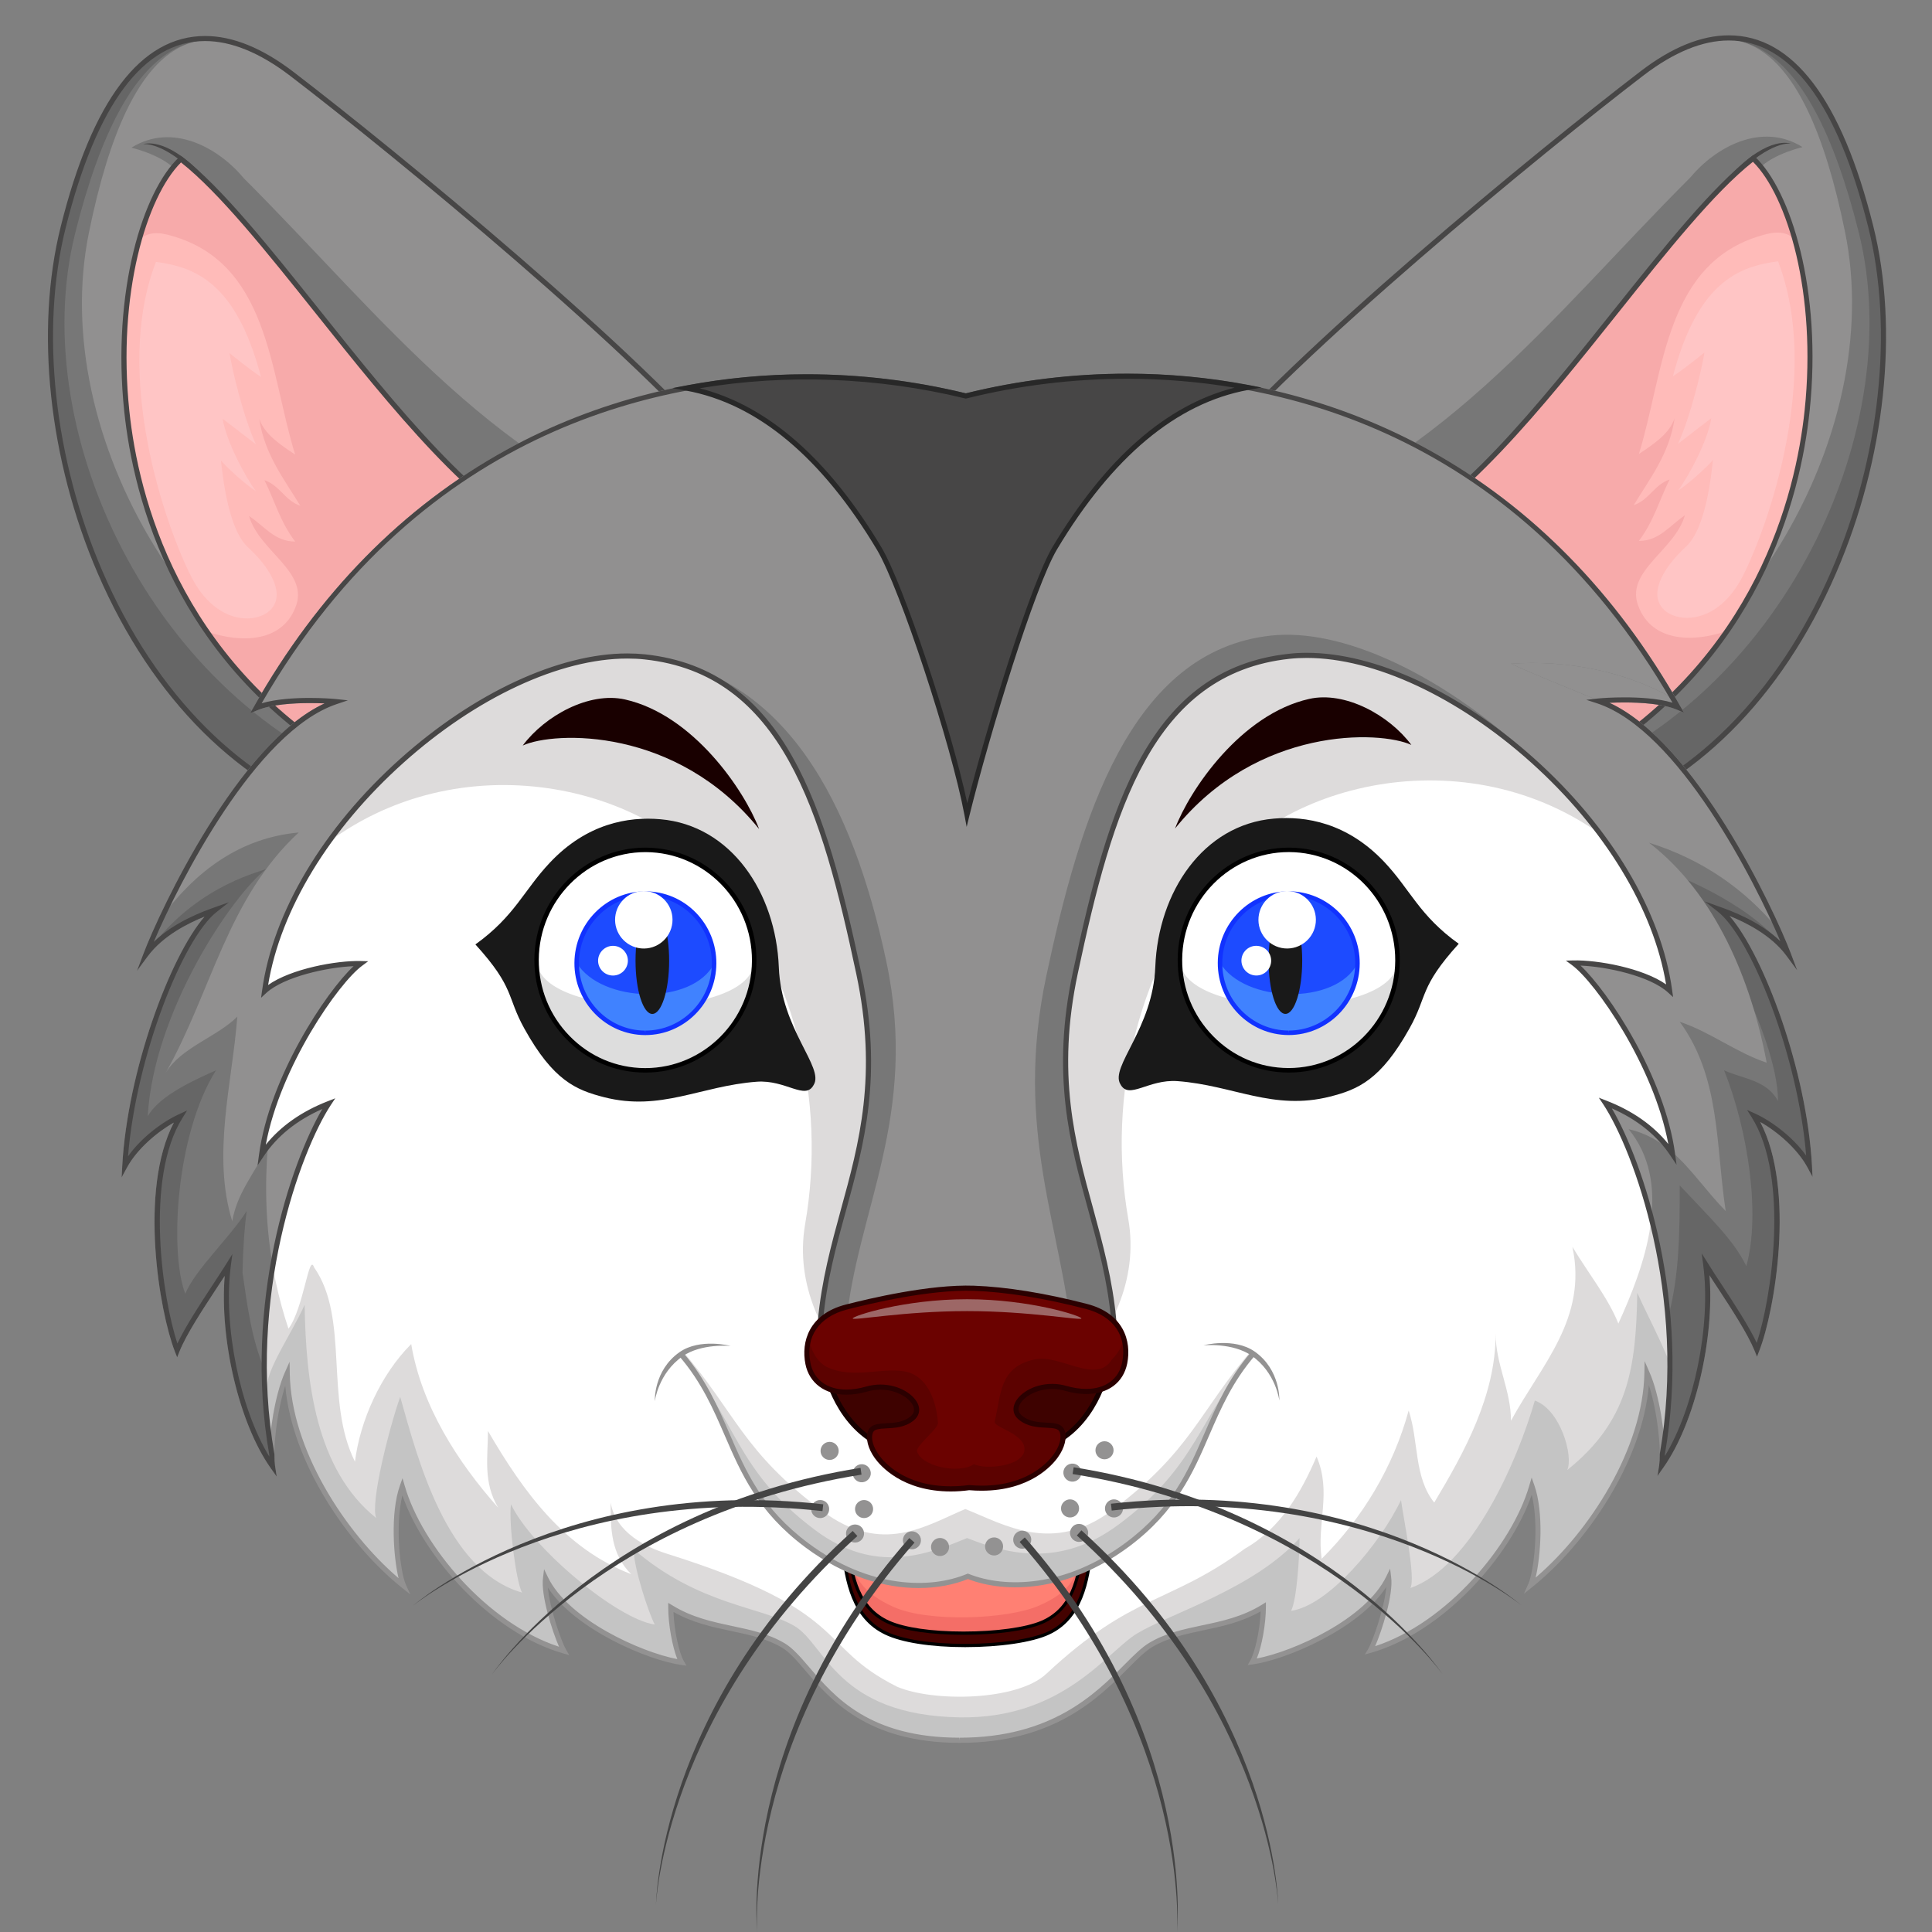 <?xml version="1.0" encoding="utf-8"?>
<!-- Generator: Adobe Illustrator 14.0.0, SVG Export Plug-In . SVG Version: 6.00 Build 43363)  -->
<!DOCTYPE svg PUBLIC "-//W3C//DTD SVG 1.1//EN" "http://www.w3.org/Graphics/SVG/1.1/DTD/svg11.dtd">
<svg version="1.1" id="Layer_1" xmlns="http://www.w3.org/2000/svg" xmlns:xlink="http://www.w3.org/1999/xlink" x="0px" y="0px"
	 width="440.645px" height="440.7px" viewBox="0 0 440.645 440.7" enable-background="new 0 0 440.645 440.7" xml:space="preserve">
<rect x="0" y="0" width="440.645" height="440.7" fill="#808080" stroke="none"/>
<g>
	<g>
		<g>
			<path fill="#666666" d="M166.847,106.268c-20.61-25.669-80.485-74.275-100.324-89.44C46.691,1.662,26.062,5.159,14.407,51.817
				C2.752,98.489,26.853,170.039,79.361,186.766C115.136,172.372,154.401,133.479,166.847,106.268z"/>
			<path fill="#777777" d="M166.847,106.268c-20.61-25.669-80.485-74.275-100.324-89.44C46.691,1.662,28.826,6.525,17.146,53.184
				C5.478,99.849,36.684,162.79,89.192,179.511C124.967,165.13,154.401,133.479,166.847,106.268z"/>
			<path fill="#919090" d="M20.257,53.184C29.82,6.042,46.691,1.662,66.523,16.827c19.839,15.165,79.714,63.771,100.324,89.44
				c-2.314,5.079-4.981,10.125-8,15.054C114.09,108.405,87.447,72.493,55.64,40.686c-5.818-7.007-16.322-12.838-25.656-7.007
				c4.667,1.177,9.334,3.51,10.498,5.83C61.928,84.2,88.172,130.25,129.673,154.593c-9.452,7.608-20.46,14.217-33.193,19.335
				C43.985,157.207,10.936,99.136,20.257,53.184z"/>
			<path fill="#474646" d="M79.191,187.321c-24.31-7.732-44.501-27.826-56.901-56.562c-11.19-25.937-14.334-55.495-8.438-79.079
				c7.197-28.853,18.29-43.469,32.931-43.469c6.269,0,13.015,2.732,20.1,8.151c23.159,17.707,80.603,64.856,100.429,89.545
				l0.229,0.274l-0.144,0.327c-12.054,26.355-51.09,66.026-87.819,80.792l-0.209,0.079L79.191,187.321z M66.17,17.291
				c-6.87-5.255-13.4-7.929-19.388-7.929c-14.027,0-24.728,14.342-31.807,42.605c-5.837,23.349-2.693,52.62,8.393,78.322
				c12.217,28.343,32.095,48.175,55.96,55.849c36.265-14.668,74.74-53.679,86.845-79.786C146.204,81.67,89.199,34.907,66.17,17.291z
				"/>
		</g>
		<g>
			<path fill="#F7AAAA" d="M126.412,123.766C97.631,112.49,63.804,53.772,41.259,36.267c-17.505,16.329-27.244,98.39,38.102,137.661
				C110.469,161.482,118.633,141.258,126.412,123.766z"/>
			<path fill="#FFBBB9" d="M31.748,54.753c1.379-1.366,3.294-2.001,6.386-1.242c23.342,5.837,23.342,31.506,29.186,50.168
				c-3.517-2.333-7.014-4.667-8.184-8.157c1.17,8.157,5.85,13.995,9.354,19.832c-3.504-1.17-4.687-4.674-8.184-5.837
				c2.347,4.667,3.497,9.334,7.014,14.001c-4.667,0-7.014-3.504-10.517-5.837c2.333,8.164,14.008,12.831,10.517,21.002
				c-3.007,7.491-11.792,8.243-20.139,5.347C26.323,113.909,25.388,77.376,31.748,54.753z"/>
			<path fill="#FFC5C5" d="M35.572,59.733c8.994,1.177,18.315,4.785,23.95,26.219c-2.131-1.314-7.171-5.406-7.171-5.406
				c0.582,3.7,3.092,14.394,6.021,20.8c-2.732-2.138-7.576-5.824-7.576-5.824c0.771,5.053,5.02,13.015,7.576,16.518
				c-2.929-1.941-6.805-5.634-7.981-7c0.405,3.313,1.549,15.563,6.216,19.838c4.667,4.275,8.38,10.105,5.452,13.806
				c-2.922,3.687-12.642,4.275-18.459-7.197C37.762,120.014,25.617,85.396,35.572,59.733z"/>
			<path fill="#474646" d="M79.047,174.438c-39.22-23.597-48.606-60.633-50.711-80.622c-2.882-27.382,4.295-50.306,12.518-57.967
				l0.34-0.347l0.418,0.308c9.008,6.994,19.826,20.551,31.284,34.905c17.126,21.453,36.527,45.77,53.731,52.516l0.569,0.222
				l-0.954,2.131c-7.628,17.218-16.283,36.736-46.665,48.895l-0.268,0.091L79.047,174.438z M71.994,71.447
				C60.731,57.354,50.116,44.046,41.285,37.045C33.441,44.856,26.708,67.094,29.5,93.704c2.072,19.721,11.321,56.248,49.92,79.583
				c29.715-11.988,38.246-31.212,45.756-48.168l0.445-1.039C108.285,116.929,89.002,92.776,71.994,71.447z"/>
		</g>
		<g>
			<path fill="#474646" d="M45.396,40.319l0.602-0.601c-8.432-8.799-13.361-6.824-13.361-6.824
				C32.67,32.895,37.036,32.044,45.396,40.319z"/>
		</g>
	</g>
	<g>
		<g>
			<path fill="#666666" d="M274.25,106.13c20.597-25.676,80.485-74.269,100.317-89.44c19.825-15.171,40.435-11.667,52.11,34.991
				c11.681,46.671-12.453,118.221-64.948,134.941C325.961,172.235,286.676,133.349,274.25,106.13z"/>
			<path fill="#777777" d="M274.25,106.13c20.597-25.676,80.485-74.269,100.317-89.44c19.825-15.171,37.703-10.314,49.384,36.357
				c11.668,46.664-19.551,109.605-72.053,126.333C316.13,164.986,286.676,133.349,274.25,106.13z"/>
			<path fill="#919090" d="M420.84,53.047c-9.57-47.143-26.447-51.528-46.272-36.357c-19.832,15.172-79.721,63.765-100.317,89.44
				c2.314,5.086,4.968,10.119,7.988,15.061c44.769-12.916,71.412-48.841,103.219-80.648c5.818-6.994,16.322-12.825,25.656-6.994
				c-4.68,1.163-9.334,3.497-10.498,5.831c-21.453,44.684-47.685,90.734-89.186,115.083c9.445,7.608,20.44,14.211,33.187,19.335
				C397.112,157.076,430.142,99.006,420.84,53.047z"/>
			<path fill="#474646" d="M361.716,187.25l-0.196-0.079c-36.736-14.779-75.766-54.449-87.819-80.792l-0.144-0.34l0.235-0.274
				c19.799-24.695,77.263-71.824,100.428-89.539c7.066-5.419,13.825-8.164,20.081-8.164c14.635,0,25.728,14.629,32.944,43.475
				c5.896,23.598,2.752,53.156-8.438,79.074c-12.38,28.741-32.618,48.835-56.895,56.574L361.716,187.25z M274.917,106.209
				c12.112,26.12,50.554,65.131,86.839,79.799c23.878-7.688,43.743-27.506,55.973-55.862c11.073-25.695,14.217-54.973,8.38-78.321
				c-7.073-28.258-17.767-42.593-31.807-42.593c-5.994,0-12.504,2.667-19.381,7.916C351.885,34.776,294.879,81.54,274.917,106.209z"
				/>
		</g>
		<g>
			<path fill="#F7AAAA" d="M314.686,123.629c28.761-11.275,62.594-70.001,85.152-87.492c17.505,16.328,27.225,98.389-38.108,137.66
				C330.628,161.352,322.464,141.127,314.686,123.629z"/>
			<path fill="#FFBBB9" d="M409.362,54.608c-1.393-1.359-3.334-2-6.419-1.229c-23.33,5.831-23.33,31.493-29.153,50.169
				c3.49-2.334,7-4.674,8.151-8.171c-1.15,8.171-5.831,14.001-9.321,19.832c3.491-1.157,4.661-4.661,8.171-5.831
				c-2.347,4.674-3.51,9.328-7,13.995c4.654,0,7-3.497,10.491-5.837c-2.34,8.177-13.995,12.831-10.491,21.002
				c2.994,7.504,11.766,8.249,20.126,5.359C414.761,113.778,415.708,77.238,409.362,54.608z"/>
			<path fill="#FFC5C5" d="M405.524,59.603c-9,1.164-18.329,4.785-23.97,26.212c2.151-1.32,7.19-5.412,7.19-5.412
				c-0.582,3.699-3.085,14.394-6.02,20.813c2.732-2.145,7.582-5.837,7.582-5.837c-0.778,5.059-5.026,13.027-7.582,16.518
				c2.915-1.935,6.804-5.635,7.968-6.987c-0.386,3.301-1.536,15.551-6.209,19.825c-4.667,4.275-8.374,10.119-5.445,13.806
				c2.902,3.699,12.629,4.281,18.479-7.19C403.335,119.877,415.48,85.266,405.524,59.603z"/>
			<path fill="#474646" d="M361.782,174.444l-0.262-0.104c-30.395-12.171-39.043-31.683-46.665-48.888l-0.955-2.144l0.556-0.223
				c17.217-6.739,36.618-31.049,53.731-52.515c11.458-14.354,22.277-27.911,31.317-34.905l0.366-0.301l0.359,0.346
				c8.229,7.668,15.4,30.585,12.511,57.974c-2.085,19.976-11.485,57.025-50.691,80.609L361.782,174.444z M315.457,123.936
				l0.464,1.033c7.51,16.969,16.034,36.187,45.763,48.168c38.592-23.315,47.828-59.842,49.914-79.569
				c2.791-26.617-3.929-48.861-11.792-56.666c-8.831,6.994-19.466,20.309-30.703,34.402
				C352.101,92.639,332.792,116.785,315.457,123.936z"/>
		</g>
		<g>
			<path fill="#474646" d="M395.693,40.169l-0.595-0.581c8.432-8.812,13.348-6.824,13.348-6.824
				C408.427,32.764,404.061,31.9,395.693,40.169z"/>
		</g>
	</g>
	<g>
		<path fill="#C4C4C4" d="M412.676,265.865c-1.314-23.773-12.733-52.358-20.604-58.482c2.569,0.928,11.125,3.935,15.786,10.196
			c-5.092-13.399-24.009-51.233-43.344-57.679c2.222-0.262,12.766-0.889,18.211,1.451c-39.468-69.83-108.174-84.466-162.441-71.04
			c-54.156-13.197-122.562,1.582-161.886,71.171c5.445-2.334,15.995-1.693,18.224-1.451c-19.342,6.465-38.259,44.279-43.351,57.698
			c4.654-6.269,13.21-9.288,15.805-10.203c-7.883,6.118-19.322,34.696-20.629,58.47c2.634-4.811,8.177-9.328,12.694-11.367
			c-9.184,14.583-4.373,44.03-0.732,53.371c2.196-5.393,8.027-13.569,11.674-19.4c-1.909,14.446,2.471,35.004,10.06,45.796
			c-0.569-3.798,0.582-14.871,3.347-21.152c0.301,17.354,12.688,37.33,26.552,48.416c-1.451-3.203-2.778-15.609-0.301-22.59
			c3.941,13.688,19.466,32.513,36.86,37.468c-1.281-2.184-4.771-12.25-4.19-16.63c4.811,10.066,22.604,18.094,31.056,19.257
			c-1.308-2.34-2.491-8.32-2.491-12.543c8.766,5.393,18.12,4.163,25.722,8.687c6.916,4.132,12.132,21.598,40.122,21.623
			c27.983,0.014,36.716-17.622,43.632-21.76c7.589-4.518,16.943-3.288,25.695-8.688c0,4.229-1.17,10.21-2.484,12.537
			c8.458-1.163,26.245-9.178,31.056-19.243c0.595,4.379-2.916,14.433-4.177,16.615c17.4-4.948,32.912-23.76,36.853-37.468
			c2.471,6.994,1.151,19.388-0.3,22.604c13.857-11.086,26.251-31.074,26.552-48.423c2.778,6.275,3.928,17.349,3.327,21.146
			c7.602-10.792,11.982-31.343,10.093-45.788c3.641,5.837,9.458,14.001,11.668,19.4c3.627-9.334,8.452-38.802-0.752-53.378
			C404.505,256.524,410.067,261.048,412.676,265.865z"/>
		<path fill="#DDDBDB" d="M412.676,265.865c-1.314-23.773-12.733-52.358-20.604-58.482c2.569,0.928,11.125,3.935,15.786,10.196
			c-5.092-13.399-24.009-51.233-43.344-57.679c2.222-0.262,12.766-0.889,18.211,1.451c-39.468-69.83-108.174-84.466-162.441-71.04
			c-54.156-13.197-122.562,1.582-161.886,71.171c5.445-2.334,15.995-1.693,18.224-1.451c-19.342,6.465-38.259,44.279-43.351,57.698
			c4.654-6.269,13.21-9.288,15.805-10.203c-7.883,6.118-19.322,34.696-20.629,58.47c2.634-4.811,8.177-9.328,12.694-11.367
			c-9.184,14.583-4.373,44.03-0.732,53.371c2.196-5.393,8.027-13.569,11.674-19.4c-1.909,14.446,1.294,17.296,8.87,28.088
			c-0.575-3.791,5.752-12.825,8.524-19.094c0.288,17.349,2.484,37.566,16.341,48.646c-1.464-3.209,2.975-20.648,5.458-27.649
			c3.915,13.714,10.386,39.671,27.793,44.639c-1.288-2.184-3.111-15.754-2.523-20.133c4.811,10.06,24.316,26.251,32.794,27.421
			c-1.301-2.347-4.824-12.923-4.824-17.158c14.995,12.863,29.18,13.021,36.762,17.544c6.948,4.131,9.55,20.27,37.52,20.786
			c23.741,0.425,33.716-15.073,40.645-19.191c7.589-4.536,26.82-10.302,36.952-21.708c0,4.229-0.634,14.276-1.941,16.609
			c8.458-1.163,20.264-15.204,25.087-25.258c0.582,4.367,3.418,17.865,2.125,20.055c14.001-4.902,24.453-29.049,28.395-42.763
			c5.837,2.072,8.837,12.636,7.393,15.845c13.844-11.099,15.701-23.048,15.969-40.416c2.785,6.282,9.282,18.035,8.727,21.826
			c2.902-8.341,8.805-13.779,6.916-28.225c3.641,5.837,9.458,14.001,11.668,19.4c3.627-9.334,8.452-38.802-0.752-53.378
			C404.505,256.524,410.067,261.048,412.676,265.865z"/>
		<path fill="#FFFFFF" d="M344.617,151.377c6.608,3.033,13.419,5.654,20.172,8.484c2.706-0.248,12.694-0.759,17.937,1.49
			c-0.393-0.706-0.798-1.398-1.209-2.104C370.71,153.109,357.317,150.475,344.617,151.377z"/>
		<path fill="#FFFFFF" d="M68.118,189.877c-16.335,15.165-19.819,36.161-30.336,54.829c3.503-5.83,11.681-8.164,16.348-12.838
			c-1.163,15.185-5.831,31.507-1.163,46.672c1.163-7.008,5.831-11.661,8.164-17.499c-1.183,14.002,0,27.997,4.661,42.005
			c3.49-4.674,4.661-17.499,5.831-14.008c8.171,11.667,2.333,30.329,9.334,44.331c1.17-9.334,5.837-19.819,12.831-26.826
			c2.327,14.001,10.491,26.826,19.839,37.324c-3.51-5.818-2.334-11.662-2.334-17.492c8.158,14.001,17.492,26.826,32.664,32.656
			c-4.687-4.66-4.687-10.484-4.687-16.328c1.203,6.994,8.262,10.224,12.851,11.668c42.364,13.315,33.827,21.002,52.496,30.336
			c8.171,3.498,27.356,3.288,34.017-2.941c19.858-18.544,27.813-15.727,45.318-28.564c8.158-4.654,12.825-12.825,16.329-20.996
			c3.497,8.171,0,15.172,1.157,23.323c9.354-9.314,16.354-20.996,19.845-33.82c2.333,6.994,1.164,15.165,5.831,20.995
			c7.001-11.681,14.008-24.499,14.008-38.494c0,6.988,3.497,12.832,3.497,19.826c7-12.838,17.505-23.33,14.008-39.665
			c3.497,5.831,8.164,11.662,10.484,17.499c5.844-12.831,12.832-31.493,2.347-44.331c10.485,2.333,15.159,11.674,22.14,18.675
			c-2.32-15.172-1.15-30.343-10.485-43.168c6.988,2.327,12.832,6.994,19.833,9.334c-3.497-18.682-11.668-38.507-26.833-50.175
			c12.184,3.817,21.872,10.616,29.415,19.734c-7.197-16.23-23.93-46.338-41.01-52.038c0.065-0.02,0.17-0.02,0.274-0.039
			c-6.752-2.83-13.563-5.451-20.172-8.484c12.7-0.902,26.094,1.732,36.899,7.87c-39.651-68.021-107.534-82.23-161.232-68.936
			c-54.156-13.197-122.562,1.582-161.886,71.171c5.445-2.334,15.995-1.693,18.224-1.451c-15.995,5.341-31.67,32.095-39.514,48.803
			C44.697,198.78,54.633,191.106,68.118,189.877z"/>
		<path fill="#DDDBDB" d="M226.735,313.021c3.576,16.093,35.507-6.863,30.604-34.958c-4.909-28.113,2.196-58.666,21.701-80.721
			c19.479-22.048,64.889-29.283,94.382,0c-27.644-51.796-85.989-67.157-120.398-61.522
			C218.636,141.461,218.251,274.866,226.735,313.021z"/>
		<path fill="#DDDBDB" d="M214.25,314.073c-3.582,16.093-35.514-6.857-30.604-34.958c4.87-28.101-2.203-58.659-21.708-80.714
			c-19.492-22.055-64.889-29.291-94.389,0c27.663-51.803,86.009-67.15,120.411-61.522
			C222.369,142.513,222.722,275.925,214.25,314.073z"/>
		<path fill="#939292" d="M218.891,397.506h-0.072c-21.021-0.025-29.5-9.922-35.134-16.485c-1.928-2.248-3.588-4.196-5.308-5.216
			c-3.503-2.092-7.438-2.929-11.583-3.805c-4.327-0.915-8.818-1.869-13.191-4.354c0.15,4.066,1.209,9.165,2.373,11.237l0.588,1.006
			l-1.17-0.15c-7.537-1.039-24.225-8.065-30.428-17.642c0.392,4.804,3.111,12.373,4.138,14.151l0.726,1.249l-1.386-0.399
			c-16.459-4.699-31.807-21.995-36.67-36.043c-1.732,7.112-0.458,17.623,0.797,20.368l1.007,2.223l-1.922-1.529
			c-12.38-9.923-25.074-28.559-26.598-46.058c-2,6.171-2.876,14.852-2.333,18.237l0.386,2.471l-1.444-2.026
			c-7.125-10.157-11.603-29.218-10.419-43.729c-0.627,0.941-1.249,1.922-1.922,2.929c-3.183,4.863-6.805,10.36-8.38,14.275
			l-0.536,1.36l-0.542-1.366c-3.471-8.916-8.295-36.717-0.209-52.183c-3.876,2.19-8.419,6.079-10.688,10.25l-1.229,2.262
			l0.137-2.575c1.183-21.669,10.923-47.888,18.773-56.896c-3.713,1.491-9.419,4.314-12.923,9.001l-2.491,3.367l1.484-3.923
			c3.837-10.092,21.675-48.044,41.318-57.084c-0.967-0.046-2.125-0.071-3.412-0.071c-3.693,0-8.766,0.287-12.001,1.666l-1.588,0.674
			l0.856-1.497c14.609-25.833,33.918-45.521,57.431-58.509c20.532-11.348,44.272-17.329,68.68-17.329
			c12.178,0,24.382,1.458,36.278,4.347c12.073-2.98,24.466-4.483,36.854-4.483c24.395,0,48.135,5.987,68.647,17.321
			c23.538,12.995,42.847,32.677,57.45,58.517l0.863,1.503l-1.575-0.68c-3.249-1.393-8.321-1.674-12.021-1.674
			c-1.274,0-2.451,0.033-3.425,0.079c19.675,9.06,37.494,46.984,41.351,57.091l1.471,3.922l-2.497-3.373
			c-3.503-4.706-9.262-7.537-12.923-9.021c7.851,9.033,17.59,35.245,18.793,56.921l0.124,2.575l-1.222-2.274
			c-2.294-4.157-6.805-8.047-10.707-10.236c8.112,15.452,3.281,43.272-0.209,52.175l-0.523,1.359l-0.549-1.359
			c-1.602-3.902-5.19-9.413-8.373-14.263c-0.661-1.007-1.327-1.994-1.916-2.941c1.157,14.511-3.301,33.578-10.426,43.724
			l-1.432,2.039l0.386-2.465c0.516-3.392-0.366-12.066-2.353-18.243c-1.503,17.485-14.217,36.128-26.611,46.057l-1.896,1.523
			l1-2.216c1.255-2.766,2.523-13.25,0.791-20.375c-4.863,14.047-20.205,31.356-36.657,36.05l-1.405,0.386l0.751-1.242
			c1.013-1.765,3.739-9.334,4.125-14.146c-6.209,9.576-22.884,16.597-30.434,17.649l-1.157,0.15l0.575-1.026
			c1.157-2.066,2.216-7.164,2.373-11.211c-4.373,2.471-8.844,3.432-13.178,4.334c-4.164,0.889-8.073,1.713-11.59,3.817
			c-1.595,0.954-3.386,2.739-5.438,4.805C250.555,387.27,240.351,397.506,218.891,397.506z M152.401,365.575l0.909,0.542
			c4.491,2.785,9.19,3.778,13.714,4.746c4.249,0.901,8.262,1.745,11.956,3.941c1.876,1.117,3.588,3.131,5.608,5.471
			c5.785,6.766,13.74,16.041,34.232,16.055l0.072,0.601v-0.601c20.97,0,30.971-10.027,37.586-16.676
			c2.118-2.117,3.941-3.954,5.673-4.98c3.693-2.203,7.694-3.053,11.956-3.961c4.53-0.948,9.23-1.941,13.733-4.727l0.883-0.549v1.046
			c0,3.87-0.916,8.962-2.079,11.779c8.321-1.569,24.898-9.001,29.559-18.747l0.85-1.752l0.235,1.935
			c0.549,3.994-2.105,12.224-3.647,15.76c16.315-5.327,31.265-23.016,35.173-36.696l0.523-1.759l0.601,1.726
			c2.197,6.197,1.458,16.303,0.301,21.088c12.374-10.576,24.525-29.513,24.807-46.711l0.052-2.66l1.065,2.425
			c2.347,5.281,3.602,14.178,3.556,19.205c6.667-10.923,10.55-29.847,8.746-43.541l-0.346-2.66l1.444,2.288
			c0.941,1.536,2.053,3.235,3.223,5.007c2.863,4.373,6.06,9.256,7.883,13.112c3.379-10.158,7.517-37.684-1.164-51.482l-1.046-1.647
			l1.771,0.798c3.687,1.667,8.608,5.269,11.72,9.635c-1.876-22.865-12.59-49.782-20.244-55.737l-2.882-2.242l3.445,1.229
			c2.444,0.876,8.988,3.216,13.792,7.838c-5.804-13.655-23.238-48.051-41.729-54.234l-2.53-0.823l2.621-0.301
			c0.922-0.099,3.236-0.262,6.079-0.262c3.288,0,7.608,0.216,10.949,1.216C344.42,96.024,287.741,86.39,257.137,86.39
			c-12.361,0-24.689,1.504-36.697,4.491l-0.157,0.025l-0.124-0.025c-11.864-2.896-24.016-4.36-36.154-4.36
			c-30.624,0-87.296,9.648-124.333,73.883c3.34-0.993,7.674-1.222,10.955-1.222c2.843,0,5.151,0.17,6.073,0.262l2.641,0.287
			l-2.523,0.85c-18.492,6.184-35.932,40.573-41.743,54.228c4.792-4.614,11.334-6.954,13.714-7.811l3.432-1.216l-2.791,2.202
			c-7.667,5.962-18.375,32.866-20.231,55.744c3.099-4.379,8.027-7.975,11.714-9.635l1.765-0.811l-1.039,1.66
			c-8.7,13.779-4.563,41.318-1.177,51.482c1.824-3.856,5.014-8.746,7.877-13.112c1.163-1.777,2.281-3.478,3.249-5.02l1.418-2.275
			l-0.359,2.667c-1.785,13.682,2.091,32.604,8.759,43.521c-0.052-5.033,1.235-13.923,3.563-19.191l1.079-2.438l0.039,2.66
			c0.288,17.204,12.452,36.141,24.813,46.711c-1.157-4.759-1.896-14.897,0.294-21.088l0.608-1.712l0.51,1.752
			c3.935,13.681,18.858,31.362,35.187,36.683c-1.543-3.522-4.197-11.739-3.647-15.76l0.235-1.935l0.85,1.778
			c4.661,9.72,21.25,17.172,29.539,18.74c-1.131-2.824-2.072-7.909-2.072-11.785V365.575z"/>
	</g>
	<g>
		<g>
			<g>
				<path fill="#440200" d="M192.229,353.162c0.856,7.608,2.366,15.779,9.792,19.335c8.36,3.975,29.474,3.484,37.088,0
					c7.472-3.451,8.949-11.727,9.786-19.335C245.358,350.501,195.758,350.501,192.229,353.162z"/>
			</g>
			<g>
				<path d="M220.12,375.674L220.12,375.674c-7.798,0-14.459-1.046-18.244-2.863c-7.635-3.628-9.177-12.021-10.001-19.597
					l-0.02-0.229l0.157-0.118c2.033-1.542,16.649-2.078,28.559-2.078c11.877,0,26.519,0.536,28.545,2.078l0.163,0.118l-0.02,0.229
					c-0.83,7.648-2.379,16.1-10.021,19.61C235.449,374.582,228.102,375.674,220.12,375.674z M192.627,353.358
					c0.804,7.314,2.32,15.334,9.563,18.786c3.68,1.765,10.223,2.784,17.93,2.784c7.903,0,15.119-1.072,18.858-2.784
					c7.177-3.308,8.707-11.4,9.537-18.786c-2.065-1.072-13.38-1.817-27.944-1.817C205.981,351.541,194.686,352.286,192.627,353.358z
					"/>
			</g>
		</g>
		<g>
			<g>
				<path fill="#F46E67" d="M193.477,352.927c0.765,6.726,2.209,13.949,9.21,17.087c7.903,3.529,27.8,3.078,34.964,0
					c7.046-3.053,8.445-10.361,9.23-17.087C243.554,350.573,196.791,350.573,193.477,352.927z"/>
			</g>
			<g>
				<path fill="#FF8073" d="M193.477,352.927c0.765,6.726,3.393,10.472,10.4,13.609c7.883,3.517,25.826,2.811,32.997-0.288
					c7.046-3.033,9.223-6.596,10.008-13.321C243.554,350.573,196.791,350.573,193.477,352.927z"/>
			</g>
			<g>
				<path d="M219.767,372.863L219.767,372.863c-7.386,0-13.661-0.922-17.217-2.523c-7.216-3.216-8.648-10.654-9.445-17.354
					l-0.02-0.229l0.176-0.131c1.915-1.359,15.701-1.837,26.911-1.837c11.236,0,25.003,0.478,26.918,1.837l0.17,0.131l-0.026,0.229
					c-0.784,6.766-2.235,14.256-9.445,17.354C234.2,371.896,227.291,372.863,219.767,372.863z M193.85,353.148
					c0.758,6.433,2.209,13.479,8.981,16.512c3.484,1.556,9.641,2.458,16.936,2.458c7.426,0,14.224-0.941,17.753-2.458
					c6.759-2.915,8.171-9.739,8.962-16.512c-1.98-0.961-12.622-1.607-26.31-1.607C206.472,351.541,195.85,352.188,193.85,353.148z"
					/>
			</g>
		</g>
	</g>
	<g>
		<path fill="#C4C4C4" d="M155.323,308.876c12.55,14.583,10.4,29.932,28.696,43.541c13.668,10.203,27.833,10.798,36.729,7.099
			c8.91,3.543,22.872,2.837,36.39-7.229c18.263-13.609,16.119-28.971,28.676-43.547L155.323,308.876z"/>
		<path fill="#DDDBDB" d="M155.323,308.876c12.55,14.583,12.394,26.559,30.663,40.154c13.694,10.211,25.689,5.452,34.585,1.759
			c8.89,3.536,21.087,6.975,34.579-3.092c18.27-13.609,18.106-24.382,30.663-38.958L155.323,308.876z"/>
		<path fill="#FFFFFF" d="M155.323,307.713c12.55,14.57,13.982,23.31,32.265,36.938c13.675,10.197,23.695,3.229,32.585-0.478
			c8.903,3.543,19.865,10.394,33.383,0.347c18.27-13.609,19.701-22.368,32.258-36.958L155.323,307.713z"/>
		<path fill="#939292" d="M209.518,362.195c-7.609,0-16.714-2.497-25.866-9.302c-10.805-8.046-14.629-16.877-18.322-25.421
			c-2.615-6.014-5.288-12.236-10.465-18.224l0.915-0.759c5.249,6.119,7.981,12.427,10.616,18.519
			c3.798,8.778,7.399,17.08,17.956,24.95c14.027,10.433,27.872,10.472,36.167,7.027l0.222-0.085l0.216,0.078
			c8.269,3.288,22.028,3.118,35.833-7.151c10.557-7.883,14.146-16.171,17.937-24.957c2.654-6.092,5.386-12.399,10.642-18.524
			l0.896,0.771c-5.17,5.987-7.857,12.197-10.465,18.224c-3.68,8.537-7.497,17.349-18.315,25.415
			c-14.086,10.472-28.16,10.7-36.723,7.386C217.663,361.398,213.832,362.195,209.518,362.195z"/>
	</g>
	<g>
		<path fill="#939292" d="M291.788,319.433c0-0.052-0.778-6.354-6.314-10.223c-4.308-3.014-10.896-2.38-10.981-2.38
			c0,0,6.975-1.843,11.655,1.419C292.121,312.438,291.788,319.433,291.788,319.433z"/>
	</g>
	<g>
		<g>
			<g>
				<path fill="#939292" d="M242.541,336.107c0.144,1.138,1.157,1.941,2.288,1.811c1.125-0.13,1.941-1.15,1.797-2.281
					c-0.118-1.124-1.144-1.941-2.261-1.811C243.221,333.951,242.417,334.983,242.541,336.107z"/>
			</g>
		</g>
	</g>
	<g>
		<g>
			<g>
				<path fill="#939292" d="M244.051,349.854c0.157,1.137,1.177,1.947,2.307,1.804c1.138-0.117,1.935-1.144,1.824-2.274
					c-0.144-1.124-1.184-1.922-2.314-1.805C244.75,347.697,243.939,348.736,244.051,349.854z"/>
			</g>
		</g>
	</g>
	<g>
		<g>
			<g>
				<g>
					<path fill="#444444" d="M246.646,349.03l-1.046,1.177c43.795,39.455,45.906,83.708,45.919,84.133
						C291.52,434.34,290.925,388.943,246.646,349.03z"/>
				</g>
			</g>
		</g>
	</g>
	<g>
		<g>
			<g>
				<g>
					<path fill="#444444" d="M244.881,334.65l-0.249,1.542c58.202,9.256,84.067,45.208,84.316,45.573
						C328.948,381.766,303.756,344.011,244.881,334.65z"/>
				</g>
			</g>
		</g>
	</g>
	<g>
		<g>
			<g>
				<path fill="#939292" d="M252.019,344.05c0,1.124,0.921,2.053,2.039,2.053c1.144,0,2.079-0.929,2.079-2.053
					c0-1.138-0.935-2.079-2.079-2.079C252.94,341.971,252.019,342.912,252.019,344.05z"/>
			</g>
		</g>
	</g>
	<g>
		<g>
			<g>
				<path fill="#939292" d="M249.849,330.78c0,1.138,0.922,2.053,2.072,2.053c1.124,0,2.059-0.915,2.059-2.053
					c0-1.137-0.935-2.065-2.059-2.065C250.771,328.715,249.849,329.644,249.849,330.78z"/>
			</g>
		</g>
	</g>
	<g>
		<g>
			<g>
				<path fill="#939292" d="M241.992,344.037c0,1.137,0.928,2.065,2.059,2.065c1.144,0,2.065-0.929,2.065-2.065
					c0-1.125-0.921-2.066-2.065-2.066C242.92,341.971,241.992,342.912,241.992,344.037z"/>
			</g>
		</g>
	</g>
	<g>
		<g>
			<g>
				<path fill="#939292" d="M224.67,352.711c0,1.138,0.921,2.059,2.065,2.059c1.137,0,2.052-0.921,2.052-2.059
					c0-1.145-0.915-2.06-2.052-2.06C225.591,350.651,224.67,351.566,224.67,352.711z"/>
			</g>
		</g>
	</g>
	<g>
		<g>
			<g>
				<path fill="#939292" d="M231.089,351.175c0,1.138,0.915,2.053,2.052,2.053c1.15,0,2.065-0.915,2.065-2.053
					s-0.915-2.06-2.065-2.06C232.004,349.115,231.089,350.037,231.089,351.175z"/>
			</g>
		</g>
	</g>
	<g>
		<g>
			<g>
				<g>
					<path fill="#444444" d="M233.736,350.651l-1.176,1.033c38.945,44.266,35.938,88.434,35.892,88.872
						C268.452,440.557,273.132,395.401,233.736,350.651z"/>
				</g>
			</g>
		</g>
	</g>
	<g>
		<g>
			<g>
				<g>
					<path fill="#444444" d="M253.385,342.965l0.17,1.556c58.581-6.537,93.042,21.283,93.375,21.558
						C346.93,366.078,312.62,336.362,253.385,342.965z"/>
				</g>
			</g>
		</g>
	</g>
	<g>
		<g>
			<g>
				<path fill="#191919" d="M255.536,247.282c-2.432-3.975,7.425-12.668,7.961-26.787c0.673-17.1,10.929-32.402,27.036-33.788
					c7.282-0.647,16.747,0.948,25.198,9.896c5.949,6.302,7.975,12.23,16.969,18.649c-9.053,10.014-7.04,11.817-11.204,19.257
					c-6.543,11.752-11.727,13.975-18.133,15.596c-12.968,3.295-22.009-2.563-34.788-3.523
					C261.883,246.086,257.464,250.942,255.536,247.282z"/>
			</g>
		</g>
	</g>
	<g>
		<g>
			<path fill="#190000" d="M321.902,169.901c-7.197-3.308-35.089-4.274-53.901,19.061c3.36-8.851,15.015-26.055,30.578-29.552
				C306.763,157.561,316.842,163.097,321.902,169.901z"/>
		</g>
	</g>
	<g>
		<g>
			<g>
				<g>
					<g>
						<g>
							<g>
								<path fill="#DDDDDD" d="M318.751,219.096c-0.072,13.884-11.243,25.088-24.931,25.016
									c-13.707-0.059-24.773-11.373-24.702-25.264c0.059-13.884,11.243-25.088,24.944-25.022
									C307.75,193.904,318.816,205.212,318.751,219.096z"/>
							</g>
							<g>
								<g>
									<g>
										<path fill="#FFFFFF" d="M318.751,219.096c-0.072,13.884-49.704,13.643-49.632-0.248
											c0.059-13.884,11.243-25.088,24.944-25.022C307.75,193.904,318.816,205.212,318.751,219.096z"/>
									</g>
								</g>
							</g>
							<g>
								<path d="M293.925,244.628h-0.125c-6.752-0.039-13.099-2.745-17.858-7.608c-4.771-4.877-7.374-11.321-7.341-18.172
									c0.072-14.073,11.439-25.519,25.323-25.519h0.137c13.942,0.059,25.257,11.622,25.198,25.767
									C319.176,233.176,307.835,244.628,293.925,244.628z M293.925,194.342c-13.328,0-24.218,11.001-24.297,24.513
									c-0.046,6.582,2.458,12.772,7.04,17.446c4.549,4.68,10.642,7.269,17.152,7.294h0.105c13.334,0,24.237-10.981,24.296-24.499
									c0.072-13.583-10.772-24.682-24.159-24.754H293.925z"/>
							</g>
						</g>
					</g>
				</g>
			</g>
		</g>
		<g>
			<g>
				<g>
					<g>
						<g>
							<g>
								<path fill="#1D4BFF" d="M309.606,219.75c-0.046,8.778-7.105,15.857-15.747,15.805c-8.681-0.039-15.655-7.189-15.603-15.949
									c0.026-8.771,7.105-15.851,15.773-15.805C302.678,203.84,309.659,210.978,309.606,219.75z"/>
							</g>
							<g>
								<g>
									<g>
										<path fill="#4082FF" d="M309.606,219.75c-0.046,8.778-7.105,15.857-15.747,15.805
											c-8.681-0.039-15.655-7.189-15.603-15.949C283.826,228.803,304.691,229.385,309.606,219.75z"/>
									</g>
								</g>
							</g>
							<g>
								<path fill="#191919" d="M297.004,219.109c0,6.699-1.732,12.138-3.824,12.138c-2.118,0-3.837-5.438-3.837-12.138
									c0-6.72,1.719-12.158,3.837-12.158C295.271,206.951,297.004,212.39,297.004,219.109z"/>
							</g>
							<g>
								<path fill="#1132FF" d="M293.925,236.071h-0.085c-8.929-0.046-16.133-7.438-16.093-16.479
									c0.039-8.988,7.308-16.315,16.178-16.315c4.405,0.026,8.465,1.752,11.524,4.863c3.026,3.104,4.693,7.242,4.673,11.609
									C310.09,228.757,302.815,236.071,293.925,236.071z M294.03,204.304c-8.413,0-15.217,6.87-15.256,15.302
									c-0.053,8.472,6.719,15.4,15.086,15.439l0.065,0.51v-0.51c8.314,0,15.132-6.863,15.171-15.295
									c0.02-4.105-1.543-7.962-4.373-10.891C301.848,205.944,298.063,204.323,294.03,204.304z"/>
							</g>
						</g>
					</g>
				</g>
			</g>
		</g>
		<g>
			<g>
				<path fill="#FFFFFF" d="M300.096,210.39c-0.333,3.595-3.537,6.249-7.138,5.915c-3.595-0.347-6.249-3.536-5.909-7.131
					c0.34-3.608,3.53-6.256,7.125-5.923C297.775,203.591,300.429,206.781,300.096,210.39z"/>
			</g>
		</g>
		<g>
			<g>
				<path fill="#FFFFFF" d="M289.912,219.416c-0.177,1.863-1.817,3.236-3.68,3.06c-1.87-0.17-3.236-1.824-3.079-3.693
					c0.183-1.869,1.83-3.229,3.687-3.046C288.722,215.906,290.075,217.554,289.912,219.416z"/>
			</g>
		</g>
	</g>
	<g>
		<path fill="#939292" d="M149.348,319.583c0,0-0.333-7,5.635-11.184c4.674-3.269,11.642-1.425,11.642-1.425
			c-0.052,0-6.667-0.628-10.962,2.379C150.139,313.229,149.361,319.524,149.348,319.583z"/>
	</g>
	<g>
		<g>
			<g>
				<path fill="#191919" d="M185.594,247.419c2.418-3.974-7.425-12.675-7.961-26.793c-0.667-17.101-10.923-32.39-27.016-33.775
					c-7.314-0.634-16.76,0.935-25.206,9.903c-5.948,6.295-8,12.21-16.982,18.648c9.073,10.008,7.046,11.799,11.197,19.251
					c6.537,11.759,11.74,13.962,18.159,15.596c12.936,3.295,21.989-2.568,34.775-3.529
					C179.26,246.21,183.679,251.086,185.594,247.419z"/>
			</g>
		</g>
	</g>
	<g>
		<g>
			<path fill="#190000" d="M119.221,170.039c7.21-3.302,35.082-4.275,53.92,19.054c-3.353-8.837-15.021-26.055-30.585-29.559
				C134.373,157.697,124.293,163.234,119.221,170.039z"/>
		</g>
	</g>
	<g>
		<g>
			<g>
				<g>
					<g>
						<g>
							<g>
								<path fill="#DDDDDD" d="M172.011,219.109c-0.065,13.877-11.243,25.087-24.944,25.009
									c-13.681-0.059-24.741-11.38-24.682-25.258c0.072-13.89,11.23-25.094,24.931-25.021
									C161.029,193.904,172.089,205.212,172.011,219.109z"/>
							</g>
							<g>
								<g>
									<g>
										<path fill="#FFFFFF" d="M172.011,219.109c-0.065,13.877-49.685,13.629-49.626-0.249
											c0.072-13.89,11.23-25.094,24.931-25.021C161.029,193.904,172.089,205.212,172.011,219.109z"/>
									</g>
								</g>
							</g>
							<g>
								<path d="M147.191,244.628h-0.125c-6.759-0.02-13.119-2.719-17.864-7.596c-4.765-4.876-7.354-11.321-7.328-18.178
									c0.072-14.08,11.419-25.525,25.33-25.525h0.111c13.982,0.065,25.284,11.635,25.212,25.78
									C172.462,233.188,161.088,244.628,147.191,244.628z M147.205,194.349c-13.341,0-24.225,11.001-24.323,24.512
									c-0.02,6.583,2.477,12.772,7.053,17.453c4.563,4.667,10.642,7.269,17.132,7.295h0.125c13.334,0,24.244-10.995,24.31-24.499
									c0.059-13.59-10.786-24.683-24.186-24.761H147.205z"/>
							</g>
						</g>
					</g>
				</g>
			</g>
		</g>
		<g>
			<g>
				<g>
					<g>
						<g>
							<g>
								<path fill="#1D4BFF" d="M162.886,219.763c-0.046,8.772-7.105,15.852-15.779,15.806c-8.648-0.039-15.616-7.19-15.583-15.963
									c0.059-8.766,7.092-15.851,15.753-15.805C155.924,203.84,162.912,210.99,162.886,219.763z"/>
							</g>
							<g>
								<g>
									<g>
										<path fill="#4082FF" d="M162.886,219.763c-0.046,8.772-7.105,15.852-15.779,15.806
											c-8.648-0.039-15.616-7.19-15.583-15.963C137.112,228.803,157.957,229.392,162.886,219.763z"/>
									</g>
								</g>
							</g>
							<g>
								<path fill="#191919" d="M152.617,219.115c0,6.7-1.726,12.139-3.837,12.139c-2.105,0-3.831-5.438-3.831-12.139
									c0-6.72,1.726-12.151,3.831-12.151C150.891,206.964,152.617,212.396,152.617,219.115z"/>
							</g>
							<g>
								<path fill="#1132FF" d="M147.191,236.078h-0.085c-8.903-0.039-16.146-7.426-16.093-16.473
									c0.052-9.001,7.314-16.315,16.191-16.315c4.405,0.026,8.458,1.752,11.511,4.863c3.026,3.112,4.7,7.243,4.667,11.609
									C163.35,228.757,156.081,236.078,147.191,236.078z M147.276,204.311c-8.4,0-15.191,6.876-15.224,15.302
									c-0.052,8.479,6.727,15.407,15.054,15.439l0.085,0.517v-0.517c8.34,0,15.119-6.856,15.165-15.289
									c0.026-4.104-1.529-7.975-4.379-10.903C155.126,205.957,151.322,204.336,147.276,204.311z"/>
							</g>
						</g>
					</g>
				</g>
			</g>
		</g>
		<g>
			<g>
				<path fill="#FFFFFF" d="M153.355,210.396c-0.347,3.602-3.53,6.243-7.119,5.916c-3.608-0.34-6.249-3.53-5.922-7.138
					c0.346-3.603,3.53-6.249,7.138-5.909C151.048,203.591,153.702,206.794,153.355,210.396z"/>
			</g>
		</g>
		<g>
			<g>
				<path fill="#FFFFFF" d="M143.191,219.423c-0.189,1.863-1.83,3.235-3.706,3.06c-1.863-0.177-3.236-1.831-3.06-3.693
					c0.19-1.863,1.85-3.223,3.693-3.053C141.988,215.906,143.367,217.566,143.191,219.423z"/>
			</g>
		</g>
	</g>
	<g>
		<g>
			<g>
				<path fill="#939292" d="M198.602,336.252c-0.157,1.124-1.176,1.941-2.307,1.811c-1.118-0.145-1.935-1.164-1.811-2.288
					c0.144-1.124,1.17-1.935,2.288-1.811C197.916,334.095,198.713,335.127,198.602,336.252z"/>
			</g>
		</g>
	</g>
	<g>
		<g>
			<g>
				<path fill="#939292" d="M197.053,349.991c-0.111,1.138-1.138,1.941-2.282,1.824c-1.118-0.138-1.928-1.164-1.804-2.288
					c0.137-1.138,1.164-1.948,2.294-1.811C196.379,347.841,197.19,348.867,197.053,349.991z"/>
			</g>
		</g>
	</g>
	<g>
		<g>
			<g>
				<g>
					<path fill="#444444" d="M194.484,349.175l1.065,1.163c-43.815,39.462-45.933,83.695-45.939,84.126
						C149.61,434.464,150.198,389.074,194.484,349.175z"/>
				</g>
			</g>
		</g>
	</g>
	<g>
		<g>
			<g>
				<g>
					<path fill="#444444" d="M196.268,334.787l0.222,1.543c-58.195,9.256-84.047,45.214-84.29,45.58
						C112.201,381.91,137.393,344.142,196.268,334.787z"/>
				</g>
			</g>
		</g>
	</g>
	<g>
		<g>
			<g>
				<path fill="#939292" d="M189.117,344.174c0,1.145-0.909,2.065-2.04,2.065c-1.164,0-2.072-0.921-2.072-2.065
					c0-1.131,0.909-2.053,2.072-2.053C188.208,342.121,189.117,343.043,189.117,344.174z"/>
			</g>
		</g>
	</g>
	<g>
		<g>
			<g>
				<path fill="#939292" d="M191.287,330.924c0,1.138-0.935,2.053-2.065,2.053c-1.137,0-2.072-0.915-2.072-2.053
					c0-1.15,0.935-2.071,2.072-2.071C190.353,328.853,191.287,329.773,191.287,330.924z"/>
			</g>
		</g>
	</g>
	<g>
		<g>
			<g>
				<path fill="#939292" d="M199.138,344.174c0,1.145-0.922,2.065-2.085,2.065c-1.111,0-2.04-0.921-2.04-2.065
					c0-1.131,0.928-2.053,2.04-2.053C198.216,342.121,199.138,343.043,199.138,344.174z"/>
			</g>
		</g>
	</g>
	<g>
		<g>
			<g>
				<path fill="#939292" d="M216.459,352.835c0,1.138-0.915,2.065-2.065,2.065c-1.131,0-2.052-0.928-2.052-2.065
					c0-1.131,0.921-2.059,2.052-2.059C215.544,350.776,216.459,351.704,216.459,352.835z"/>
			</g>
		</g>
	</g>
	<g>
		<g>
			<g>
				<path fill="#939292" d="M210.047,351.306c0,1.137-0.922,2.053-2.065,2.053c-1.131,0-2.053-0.916-2.053-2.053
					c0-1.125,0.922-2.046,2.053-2.046C209.125,349.26,210.047,350.181,210.047,351.306z"/>
			</g>
		</g>
	</g>
	<g>
		<g>
			<g>
				<g>
					<path fill="#444444" d="M207.394,350.789l1.189,1.039c-38.958,44.246-35.951,88.428-35.899,88.872
						C172.684,440.7,168.017,395.532,207.394,350.789z"/>
				</g>
			</g>
		</g>
	</g>
	<g>
		<g>
			<g>
				<g>
					<path fill="#444444" d="M187.764,343.096l-0.177,1.556c-58.607-6.523-93.048,21.283-93.401,21.57
						C94.186,366.222,128.497,336.493,187.764,343.096z"/>
				</g>
			</g>
		</g>
	</g>
	<g>
		<path fill="#666666" d="M412.676,265.865c-1.314-23.773-12.733-52.358-20.604-58.482c2.569,0.928,11.125,3.935,15.786,10.196
			c-5.092-13.399-24.009-51.233-43.344-57.679c2.222-0.262,12.766-0.889,18.211,1.451c-39.468-69.83-108.174-84.466-162.441-71.04
			c-54.156-13.197-122.562,1.582-161.886,71.171c5.445-2.334,15.995-1.693,18.224-1.451c-19.342,6.465-38.259,44.279-43.351,57.698
			c4.654-6.269,13.21-9.288,15.805-10.203c-7.883,6.118-19.322,34.696-20.629,58.47c2.634-4.811,8.177-9.328,12.694-11.367
			c-9.184,14.583-4.373,44.03-0.732,53.371c2.196-5.393,8.027-13.569,11.674-19.4c-1.909,14.446,2.471,35.004,10.06,45.796
			c-0.104-0.68-0.144-1.589-0.144-2.661c-6.314-36.075,6.262-69.837,12.975-80.021c-5.262,2.032-11.236,5.529-15.309,11.661
			c2.478-18.381,16.623-39.232,22.584-43.6c-5.661-0.144-17.237,1.987-21.911,6.263c5.452-39.664,54.509-79.668,86.728-76.217
			c32.219,3.451,41.227,36.553,48.796,72.138c7.589,35.579-6.412,53.084-8.746,79.328c-1.111,12.524,12.498,17.597,27.049,19.506
			c0,0.274,12.825,0.222,12.825-0.145c14.531-1.902,28.14-6.98,27.029-19.505c-2.333-26.251-16.341-43.743-8.739-79.328
			c7.569-35.572,16.577-68.681,48.802-72.139c32.212-3.444,81.263,36.566,86.714,76.23c-4.667-4.288-16.237-6.426-21.924-6.269
			c5.968,4.373,20.1,25.218,22.597,43.593c-4.072-6.118-10.066-9.622-15.302-11.661c6.7,10.196,19.29,43.945,12.969,80.021
			c0,1.072-0.052,1.987-0.164,2.66c7.602-10.792,11.982-31.343,10.093-45.788c3.641,5.837,9.458,14.001,11.668,19.4
			c3.627-9.334,8.452-38.802-0.752-53.378C404.505,256.524,410.067,261.048,412.676,265.865z"/>
		<path fill="#777777" d="M405.524,251.112c0-15.041-16.949-45.972-24.806-52.104c2.563,0.935,20.218,7.942,27.14,18.57
			c-5.092-13.399-24.009-51.233-43.344-57.679c2.222-0.262,12.766-0.889,18.211,1.451c-39.468-69.83-108.174-84.466-162.441-71.04
			c-54.156-13.197-122.562,1.582-161.886,71.171c5.445-2.334,15.995-1.693,18.224-1.451c-19.342,6.465-38.259,44.279-43.351,57.698
			c10.341-14.949,24.858-18.597,27.44-19.512c-7.89,6.118-25.695,32.645-27.016,56.411c2.634-4.817,11.034-8.472,15.57-10.511
			c-9.184,14.576-10.642,41.612-7,50.953c2.177-5.406,10.348-13.027,13.988-18.858c-0.477,3.687-0.83,8.603-0.941,14.041
			c1.085,7.438,2.02,15.047,4.988,22.015c-0.209-28.198,9.177-52.24,14.674-60.555c-5.262,2.032-11.236,5.529-15.309,11.661
			c2.478-18.381,16.623-39.232,22.584-43.6c-5.661-0.144-17.237,1.987-21.911,6.263c5.452-39.664,54.509-79.668,86.728-76.217
			c32.219,3.451,41.227,36.553,48.796,72.138c7.589,35.579-6.412,53.084-8.746,79.328c-1.111,12.524,12.498,17.597,27.049,19.506
			c0,0.274,12.825,0.222,12.825-0.145c14.531-1.902,28.14-6.98,27.029-19.505c-2.333-26.251-16.341-43.743-8.739-79.328
			c7.569-35.572,16.577-68.681,48.802-72.139c32.212-3.444,81.263,36.566,86.714,76.23c-4.667-4.288-16.237-6.426-21.924-6.269
			c5.968,4.373,20.1,25.218,22.597,43.593c-4.072-6.118-10.066-9.622-15.302-11.661c4.72,7.164,12.315,25.976,14.25,49.05
			c2.68-9.7,2.693-20.322,2.693-30.244c7.197,7.687,12.27,12.419,15.185,18.394c3.308-11.831,0.353-31.121-5.072-44.658
			C397.733,246.157,402.89,246.295,405.524,251.112z"/>
		<path fill="#919090" d="M68.118,189.877c-16.335,15.165-19.819,36.161-30.336,54.829c3.503-5.83,11.681-8.164,16.348-12.838
			c-1.163,15.185-5.831,31.507-1.163,46.672c1.111-6.642,5.36-11.197,7.765-16.629c-0.353,0.483-0.726,0.94-1.065,1.464
			c2.478-18.381,16.623-39.232,22.584-43.6c-5.661-0.144-17.237,1.987-21.911,6.263c5.452-39.664,54.509-79.668,86.728-76.217
			c32.219,3.451,47.476,33.702,55.045,69.288c7.602,35.572-6.831,57.104-9.164,83.348c-1.111,12.518,6.667,16.427,21.218,18.336
			c0,0.274,12.825,0.222,12.825-0.145c14.531-1.902,18.753-1.816,17.642-14.335c-2.333-26.257-13.563-48.233-5.974-83.818
			c7.583-35.585,19.054-74.079,51.273-77.537c32.199-3.451,85.414,41.285,90.865,80.949c-4.667-4.288-16.237-6.426-21.924-6.269
			c5.922,4.334,19.872,24.885,22.539,43.142c4.458,3.902,7.89,9.105,12.184,13.433c-2.32-15.172-1.15-30.343-10.485-43.168
			c6.988,2.327,12.832,6.994,19.833,9.334c-3.497-18.682-11.668-38.507-26.833-50.175c12.184,3.817,21.872,10.616,29.415,19.734
			c-7.197-16.23-23.93-46.338-41.01-52.038c0.065-0.02,0.17-0.02,0.274-0.039c-6.752-2.83-13.563-5.451-20.172-8.484
			c12.7-0.902,26.094,1.732,36.899,7.87c-39.651-68.021-107.534-82.23-161.232-68.936c-54.156-13.197-122.562,1.582-161.886,71.171
			c5.445-2.334,15.995-1.693,18.224-1.451c-15.995,5.341-31.67,32.095-39.514,48.803C44.697,198.78,54.633,191.106,68.118,189.877z"
			/>
		<path fill="#919090" d="M371.456,257.538c3.68,0.83,6.654,2.517,9.263,4.667c-4.046-5.472-9.628-8.72-14.551-10.635
			c3.04,4.621,7.302,14.125,10.439,26.492C377.417,270.742,376.338,263.513,371.456,257.538z"/>
		<path fill="#919090" d="M61.084,261.44c-0.726,9.177-0.458,18.335,1.164,27.493c2.994-17.545,8.837-31.337,12.727-37.22
			C70.308,253.518,65.065,256.498,61.084,261.44z"/>
		<path fill="#919090" d="M344.617,151.377c6.608,3.033,13.419,5.654,20.172,8.484c2.706-0.248,12.694-0.759,17.937,1.49
			c-0.393-0.706-0.798-1.398-1.209-2.104C370.71,153.109,357.317,150.475,344.617,151.377z"/>
		<path fill="#474646" d="M63.111,336.768l-1.444-2.026c-7.125-10.157-11.603-29.218-10.419-43.729
			c-0.627,0.941-1.249,1.922-1.922,2.929c-3.183,4.863-6.805,10.36-8.38,14.275l-0.536,1.36l-0.542-1.366
			c-3.471-8.916-8.295-36.717-0.209-52.183c-3.876,2.19-8.419,6.079-10.688,10.25l-1.229,2.262l0.137-2.575
			c1.183-21.669,10.923-47.888,18.773-56.896c-3.713,1.491-9.419,4.314-12.923,9.001l-2.491,3.367l1.484-3.923
			c3.837-10.092,21.675-48.044,41.318-57.084c-0.967-0.046-2.125-0.071-3.412-0.071c-3.693,0-8.766,0.287-12.001,1.666l-1.588,0.674
			l0.856-1.497c14.609-25.833,33.918-45.521,57.431-58.509c20.532-11.348,44.272-17.329,68.68-17.329
			c12.178,0,24.382,1.458,36.278,4.347c12.073-2.98,24.466-4.483,36.854-4.483c24.395,0,48.135,5.987,68.647,17.321
			c23.538,12.995,42.847,32.677,57.45,58.517l0.863,1.503l-1.575-0.68c-3.249-1.393-8.321-1.674-12.021-1.674
			c-1.274,0-2.451,0.033-3.425,0.079c19.675,9.06,37.494,46.984,41.351,57.091l1.471,3.922l-2.497-3.373
			c-3.503-4.706-9.262-7.537-12.923-9.021c7.851,9.033,17.59,35.245,18.793,56.921l0.124,2.575l-1.222-2.274
			c-2.294-4.157-6.805-8.047-10.707-10.236c8.112,15.452,3.281,43.272-0.209,52.175l-0.523,1.359l-0.549-1.359
			c-1.602-3.902-5.19-9.413-8.373-14.263c-0.661-1.007-1.327-1.994-1.916-2.941c1.157,14.511-3.301,33.578-10.426,43.724
			l-1.432,2.039l0.386-2.465c0.085-0.627,0.144-1.49,0.137-2.575c6.282-35.951-5.975-69.209-12.884-79.707l-1.026-1.523l1.719,0.667
			c5.968,2.313,10.714,5.641,14.139,9.903c-3.32-17.871-16.623-36.893-21.996-40.828l-1.373-1.007l1.706-0.046
			c5.543-0.137,15.877,1.759,21.152,5.472c-2.843-17.172-14.001-35.56-30.859-50.672c-16.648-14.903-35.729-23.787-51.064-23.787
			c-1.353,0-2.667,0.06-3.941,0.196c-31.258,3.354-40.364,34.448-48.299,71.688c-4.936,23.113-0.641,38.716,3.517,53.809
			c2.17,7.962,4.425,16.211,5.249,25.336c0.941,10.682-8.557,17.649-27.474,20.133c-0.712,0.223-2.673,0.327-7.955,0.327
			c-3.34,0-4.693-0.039-5.249-0.196c-18.858-2.503-28.336-9.452-27.388-20.119c0.824-9.151,3.072-17.375,5.249-25.35
			c4.157-15.086,8.432-30.683,3.503-53.809c-7.909-37.227-17.028-68.327-48.273-71.675c-1.274-0.144-2.602-0.202-3.948-0.202
			c-15.348,0-34.441,8.883-51.064,23.787c-16.857,15.105-28.035,33.5-30.853,50.671c5.236-3.706,15.583-5.614,21.133-5.471
			l1.7,0.046l-1.366,1.013c-5.36,3.922-18.682,22.957-21.996,40.828c3.432-4.249,8.184-7.589,14.132-9.909l1.713-0.667l-1.02,1.536
			c-6.89,10.484-19.139,43.749-12.864,79.603c0,1.164,0.059,2.046,0.144,2.66L63.111,336.768z M53.005,286.018l-0.359,2.667
			c-1.785,13.682,2.091,32.604,8.772,43.521c-0.013-0.144-0.013-0.307-0.013-0.477c-6.033-34.48,5.014-66.732,12.106-78.793
			c-5.798,2.563-10.302,6.171-13.361,10.767l-1.405,2.104l0.34-2.51c2.373-17.57,15.204-36.998,21.558-42.933
			c-5.994,0.235-15.845,2.393-19.911,6.105l-1.183,1.098l0.222-1.602c2.445-17.864,13.917-37.121,31.461-52.849
			c16.832-15.073,36.206-24.08,51.835-24.08c1.386,0,2.739,0.071,4.04,0.202c32.049,3.438,41.285,34.912,49.325,72.603
			c5,23.388,0.66,39.141-3.504,54.364c-2.189,7.916-4.432,16.1-5.216,25.134c-0.916,10.105,8.014,16.459,26.512,18.878l0.503,0.078
			c0.654,0.046,2.052,0.092,4.445,0.092c3.556,0,6.288-0.092,7.243-0.196v-0.059l0.484-0.06c18.524-2.418,27.44-8.766,26.532-18.871
			c-0.791-9.04-3.04-17.224-5.209-25.133c-4.19-15.224-8.524-30.971-3.523-54.365c8.027-37.696,17.283-69.177,49.332-72.596
			c1.288-0.15,2.654-0.216,4.046-0.216c15.623,0,34.997,9.008,51.829,24.094c17.544,15.715,29.016,34.972,31.467,52.829l0.223,1.608
			l-1.19-1.085c-4.066-3.713-13.917-5.87-19.923-6.105c6.36,5.936,19.211,25.355,21.564,42.926l0.34,2.504l-1.412-2.105
			c-3.046-4.575-7.537-8.203-13.354-10.759c7.092,12.054,18.139,44.305,12.1,78.891c0,0.15,0,0.268,0,0.398
			c6.661-10.93,10.55-29.847,8.746-43.554l-0.346-2.66l1.444,2.288c0.941,1.536,2.053,3.235,3.223,5.007
			c2.863,4.373,6.06,9.256,7.883,13.112c3.379-10.158,7.517-37.684-1.164-51.482l-1.046-1.647l1.771,0.798
			c3.687,1.667,8.608,5.269,11.72,9.635c-1.876-22.865-12.59-49.782-20.244-55.737l-2.882-2.242l3.445,1.229
			c2.444,0.876,8.988,3.216,13.792,7.838c-5.804-13.655-23.238-48.051-41.729-54.234l-2.53-0.823l2.621-0.301
			c0.922-0.099,3.236-0.262,6.079-0.262c3.288,0,7.608,0.216,10.949,1.216C344.42,96.024,287.741,86.39,257.137,86.39
			c-12.361,0-24.689,1.504-36.697,4.491l-0.157,0.025l-0.124-0.025c-11.864-2.896-24.016-4.36-36.154-4.36
			c-30.624,0-87.296,9.648-124.333,73.883c3.34-0.993,7.674-1.222,10.955-1.222c2.843,0,5.151,0.17,6.073,0.262l2.641,0.287
			l-2.523,0.85c-18.492,6.184-35.932,40.573-41.743,54.228c4.792-4.614,11.334-6.954,13.714-7.811l3.432-1.216l-2.791,2.202
			c-7.667,5.962-18.375,32.866-20.231,55.744c3.099-4.379,8.027-7.975,11.714-9.635l1.765-0.811l-1.039,1.66
			c-8.7,13.779-4.563,41.318-1.177,51.482c1.824-3.856,5.014-8.746,7.877-13.112c1.163-1.777,2.281-3.478,3.249-5.02L53.005,286.018
			z"/>
	</g>
	<g>
		<path fill="#474646" d="M220.284,90.312c-20.048-4.876-41.998-5.935-63.719-1.817c14.845,2.732,29.996,13.243,43.965,36.632
			c5.164,8.642,16.923,44.043,20.015,60.712c4.491-18.12,14.904-52.201,20.055-60.843c13.981-23.401,29.121-33.899,43.978-36.618
			C262.634,84.207,240.462,85.317,220.284,90.312z"/>
		<path fill="#282828" d="M220.473,188.596l-0.49-2.641c-3.02-16.204-14.766-51.842-19.95-60.528
			c-12.635-21.133-27.277-33.356-43.573-36.344l-3.085-0.563l3.085-0.588c8.975-1.7,18.244-2.569,27.545-2.569
			c12.178,0,24.382,1.458,36.278,4.347c12.041-2.98,24.454-4.483,36.814-4.483c9.334,0,18.597,0.869,27.584,2.568l3.059,0.589
			l-3.079,0.556c-16.27,2.986-30.931,15.217-43.573,36.343c-5.085,8.524-15.394,42.175-19.976,60.699L220.473,188.596z
			 M159.565,88.56c15.459,3.909,29.408,16.087,41.462,36.266c4.974,8.327,15.93,41.167,19.59,58.372
			c4.863-18.977,14.537-50.267,19.485-58.51c12.073-20.179,25.996-32.362,41.481-36.265c-8.007-1.347-16.23-2.033-24.486-2.033
			c-12.328,0-24.669,1.504-36.69,4.491l-0.124,0.025l-0.144-0.025C200.255,86.037,179.332,85.227,159.565,88.56z"/>
	</g>
	<g>
		<path fill="#3E0200" d="M188.405,312.792c0,0,2.425,12.629,13.472,17.191c11.884,2.876,14.354-5.145,14.001-9.806
			C215.525,315.524,190.947,311.092,188.405,312.792z"/>
		<path fill="#170000" d="M206.491,331.173L206.491,331.173c-1.451,0-3.04-0.203-4.758-0.621
			c-11.309-4.647-13.871-17.524-13.891-17.643l-0.078-0.386l0.32-0.216c0.307-0.209,0.921-0.471,2.791-0.471
			c5.844,0,25.205,3.537,25.584,8.296c0.092,1.17,0.164,5.223-2.575,8.177C212.113,330.212,209.635,331.173,206.491,331.173z
			 M189.091,313.145c0.556,2.314,3.576,12.42,13.001,16.309c1.523,0.36,3.04,0.556,4.399,0.556l0,0c2.798,0,5.007-0.836,6.53-2.497
			c2.432-2.607,2.36-6.235,2.262-7.294c-0.229-3.164-16.727-7.217-24.408-7.217C189.941,313.001,189.398,313.079,189.091,313.145z"
			/>
	</g>
	<g>
		<path fill="#3E0200" d="M252.378,312.647c0,0-2.393,12.629-13.472,17.191c-11.883,2.863-14.348-5.163-13.988-9.817
			C225.284,315.374,249.842,310.936,252.378,312.647z"/>
		<path fill="#170000" d="M234.292,331.022c-3.138,0-5.628-0.954-7.393-2.87c-2.739-2.954-2.667-7-2.582-8.17
			c0.386-4.759,19.734-8.295,25.584-8.295c1.876,0,2.504,0.268,2.804,0.477l0.32,0.209l-0.065,0.38
			c-0.033,0.13-2.602,12.994-13.831,17.622C237.344,330.826,235.749,331.022,234.292,331.022z M249.901,312.857
			c-7.68,0-24.172,4.039-24.401,7.216c-0.085,1.053-0.157,4.681,2.262,7.295c2.261,2.445,6.046,3.105,11.014,1.909
			c9.374-3.883,12.36-13.988,12.929-16.283C251.404,312.929,250.849,312.857,249.901,312.857z"/>
	</g>
	<g>
		<path fill="#5C0200" d="M247.79,297.967c-4.17-1.085-15.152-3.778-25.689-4.138c-10.537-0.354-24.983,3.223-29.081,4.288
			c-7.837,2.033-9.798,7.732-8.74,12.91c1.033,5.189,6.21,7.856,13.426,5.791c7.216-2.092,13.962,3.739,10.361,6.681
			c-3.622,2.941-8.661,0.529-9.563,3.15c-1.523,4.399,6.465,14.76,22.539,12.642c15.191,1.412,22.721-8.511,21.237-12.792
			c-0.902-2.621-5.955-0.216-9.543-3.145c-3.615-2.947,3.125-8.785,10.341-6.693c7.229,2.079,12.387-0.602,13.433-5.784
			C257.555,305.693,255.607,299.993,247.79,297.967z"/>
		<path fill="#6B0200" d="M209.125,330.911c0.83,3.484,9.511,5.38,13.001,3.04c2.752,1.326,11.648,0.444,11.537-3.523
			c-0.124-3.589-7.158-4.857-6.798-6.229c1.497-6.072,0.935-12.491,9.243-14.165c5.837-1.157,14.008,5.837,17.505,0
			c1.503-1.49,2.347-3.099,2.706-4.765c-0.954-3.197-3.536-6.001-8.53-7.302c-4.17-1.085-15.152-3.778-25.689-4.138
			c-10.537-0.354-24.983,3.223-29.081,4.288c-4.916,1.274-7.498,3.98-8.517,7.092c0.503,3.138,1.941,5.314,3.902,6.479
			c6.308,3.144,13.648-0.269,18.845,1.333c3.641,1.124,6.21,5.249,6.674,11.505C214.028,325.826,209.217,329.434,209.125,330.911z"
			/>
		<path fill="#9D6766" d="M246.646,300.705c0,0.569-11.668-1.673-26.075-1.673c-14.4,0-26.087,2.242-26.087,1.673
			c0-0.568,11.687-4.379,26.087-4.379C234.978,296.326,246.646,300.137,246.646,300.705z"/>
		<path fill="#2B0000" d="M216.858,340.167c-11.053,0-16.073-5.844-17.348-7.622c-1.542-2.17-2.125-4.444-1.562-6.085
			c0.575-1.654,2.32-1.745,4.19-1.85c1.811-0.085,3.863-0.184,5.543-1.569c0.738-0.602,0.954-1.333,0.667-2.196
			c-0.667-1.869-3.745-3.896-7.55-3.896c-0.987,0-1.98,0.144-2.948,0.418c-1.68,0.484-3.288,0.732-4.811,0.732
			c-4.883,0-8.472-2.667-9.334-6.955c-1.033-5.15,0.83-11.426,9.151-13.59c5.308-1.366,19.166-4.667,29.271-4.313
			c7.334,0.255,16.263,1.686,25.793,4.157c8.341,2.163,10.197,8.438,9.171,13.596c-0.882,4.354-4.367,6.955-9.334,6.955l0,0
			c-1.523,0-3.157-0.242-4.837-0.738c-0.961-0.281-1.955-0.419-2.955-0.419c-3.785,0-6.863,2.026-7.53,3.909
			c-0.307,0.85-0.078,1.582,0.667,2.189c1.667,1.379,3.745,1.484,5.536,1.575c1.856,0.085,3.628,0.184,4.184,1.844
			c0.575,1.641,0,3.922-1.549,6.079c-1.261,1.791-6.294,7.608-17.348,7.608c-0.935,0-1.889-0.032-2.863-0.117
			C219.63,340.075,218.211,340.167,216.858,340.167z M200.798,315.785c4.373,0,7.818,2.373,8.648,4.661
			c0.471,1.32,0.092,2.595-1.026,3.51c-1.993,1.614-4.327,1.726-6.223,1.817c-1.824,0.092-2.843,0.196-3.144,1.059
			c-0.444,1.295,0.085,3.177,1.412,5.033c1.196,1.674,5.889,7.125,16.394,7.125c1.32,0,2.706-0.091,4.118-0.274l0.052-0.013
			l0.065,0.013c0.954,0.078,1.915,0.131,2.83,0.131c10.491,0,15.205-5.465,16.394-7.132c1.34-1.862,1.85-3.738,1.399-5.026
			c-0.288-0.876-1.327-0.974-3.131-1.059c-1.896-0.092-4.229-0.209-6.223-1.837c-1.118-0.902-1.484-2.177-1.007-3.484
			c0.791-2.301,4.255-4.674,8.609-4.674c1.111,0,2.203,0.15,3.281,0.465c1.582,0.457,3.085,0.68,4.51,0.68
			c4.354,0,7.432-2.249,8.177-6.014c1.203-6.001-1.882-10.576-8.295-12.236c-9.445-2.445-18.283-3.87-25.571-4.118
			c-9.955-0.347-23.669,2.915-28.911,4.269c-6.399,1.666-9.511,6.235-8.302,12.229c0.758,3.771,3.811,6.021,8.184,6.021
			c1.412,0,2.928-0.229,4.504-0.687C198.608,315.942,199.707,315.785,200.798,315.785z"/>
	</g>
</g>
</svg>
